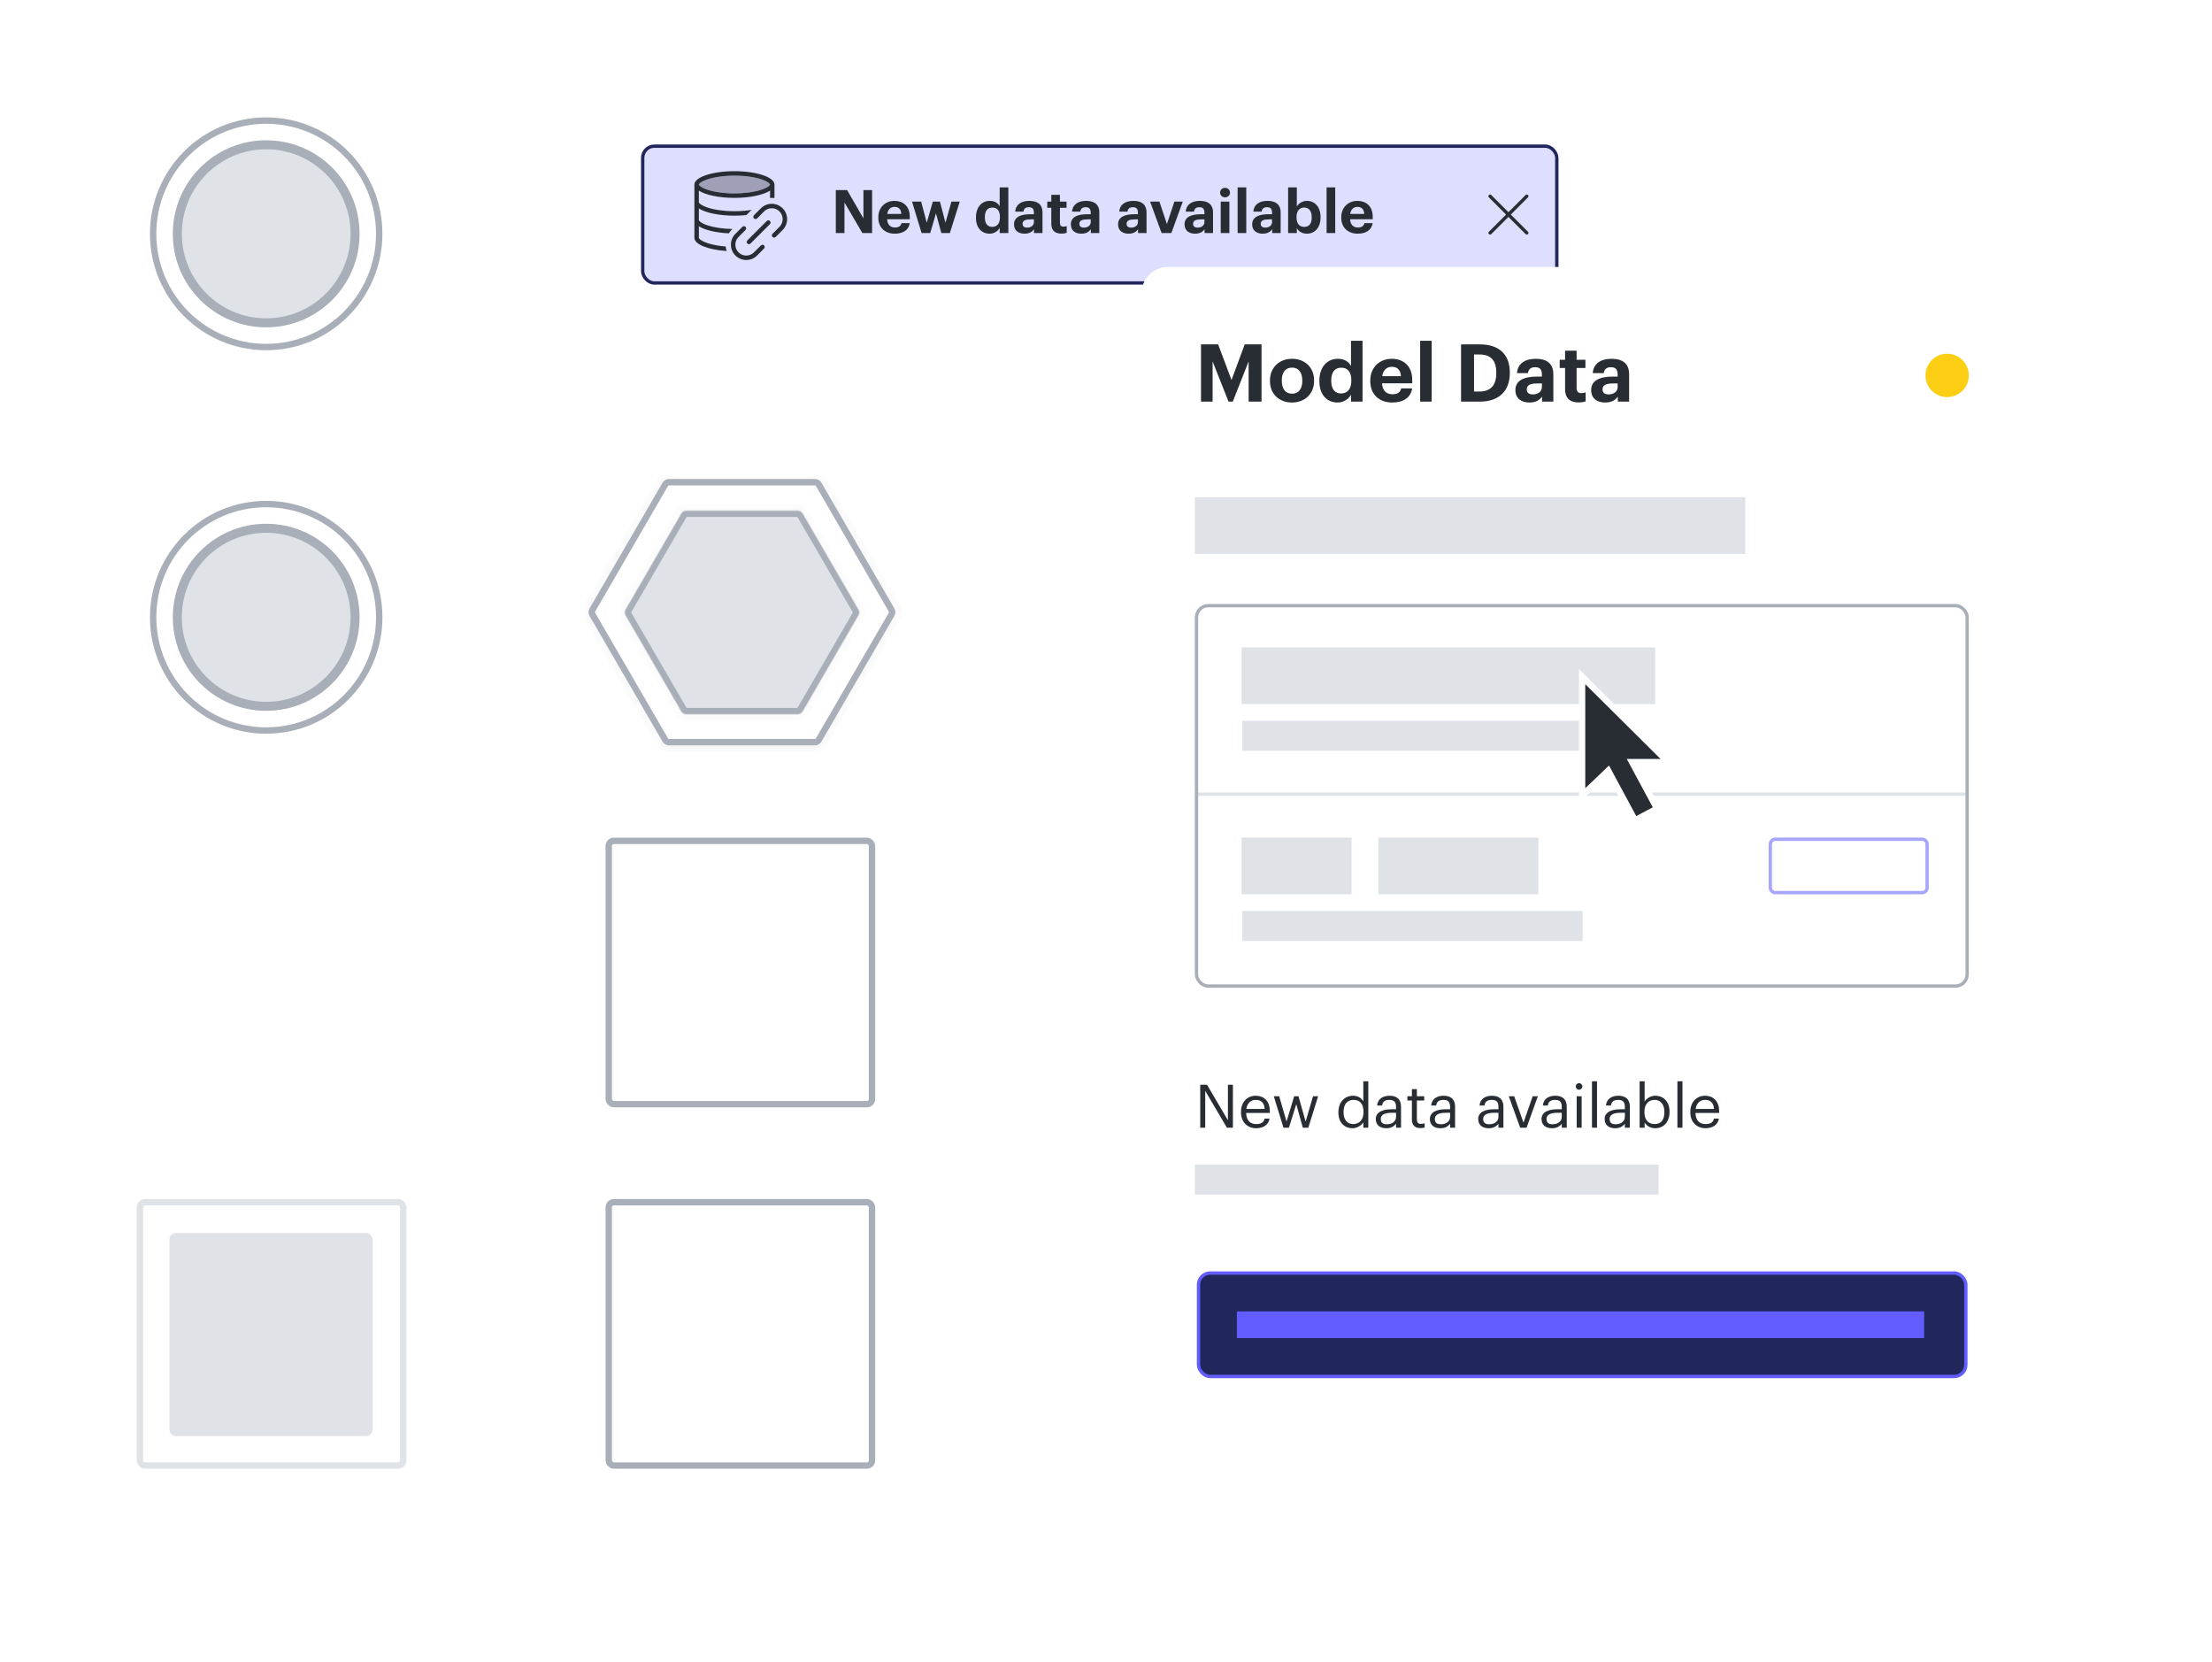<svg width="245" height="184" viewBox="0 0 245 184" fill="none" xmlns="http://www.w3.org/2000/svg">
<rect width="245" height="184" fill="white"/>
<rect x="71.185" y="16.185" width="101.246" height="15.15" rx="1.293" fill="#DEDEFF" stroke="#21265C" stroke-width="0.37"/>
<path d="M92.575 25.804H93.532V22.418L95.514 25.804H96.592V21.048H95.634V24.181L93.825 21.048H92.575V25.804ZM99.099 25.877C100.05 25.877 100.649 25.458 100.762 24.706H99.851C99.791 24.999 99.571 25.192 99.126 25.192C98.6 25.192 98.288 24.859 98.261 24.28H100.768V24.015C100.768 22.771 99.97 22.245 99.072 22.245C98.061 22.245 97.283 22.957 97.283 24.054V24.108C97.283 25.218 98.048 25.877 99.099 25.877ZM98.274 23.689C98.347 23.196 98.64 22.91 99.072 22.91C99.531 22.91 99.797 23.163 99.831 23.689H98.274ZM102.073 25.804H103.031L103.669 23.622L104.261 25.804H105.206L106.303 22.325H105.379L104.72 24.666L104.108 22.325H103.317L102.645 24.666L102.027 22.325H101.016L102.073 25.804ZM109.608 25.877C110.12 25.877 110.546 25.578 110.725 25.225V25.804H111.683V20.749H110.725V22.844C110.532 22.491 110.187 22.245 109.628 22.245C108.757 22.245 108.098 22.917 108.098 24.061V24.114C108.098 25.272 108.763 25.877 109.608 25.877ZM109.894 25.125C109.415 25.125 109.082 24.786 109.082 24.094V24.041C109.082 23.349 109.382 22.983 109.921 22.983C110.446 22.983 110.752 23.336 110.752 24.028V24.081C110.752 24.786 110.399 25.125 109.894 25.125ZM113.477 25.877C114.022 25.877 114.328 25.664 114.528 25.385V25.804H115.466V23.536C115.466 22.591 114.86 22.245 114.009 22.245C113.158 22.245 112.506 22.611 112.446 23.436H113.357C113.397 23.137 113.57 22.944 113.949 22.944C114.388 22.944 114.515 23.17 114.515 23.582V23.722H114.122C113.058 23.722 112.313 24.028 112.313 24.839C112.313 25.571 112.845 25.877 113.477 25.877ZM113.763 25.205C113.411 25.205 113.258 25.039 113.258 24.786C113.258 24.413 113.583 24.294 114.142 24.294H114.515V24.587C114.515 24.972 114.189 25.205 113.763 25.205ZM117.564 25.87C117.823 25.87 118.016 25.824 118.149 25.777V25.032C118.036 25.079 117.93 25.099 117.783 25.099C117.537 25.099 117.398 24.966 117.398 24.686V23.01H118.129V22.325H117.398V21.573H116.44V22.325H115.994V23.01H116.44V24.773C116.44 25.498 116.832 25.87 117.564 25.87ZM119.771 25.877C120.316 25.877 120.622 25.664 120.822 25.385V25.804H121.76V23.536C121.76 22.591 121.154 22.245 120.303 22.245C119.452 22.245 118.8 22.611 118.74 23.436H119.651C119.691 23.137 119.864 22.944 120.243 22.944C120.682 22.944 120.809 23.17 120.809 23.582V23.722H120.416C119.352 23.722 118.607 24.028 118.607 24.839C118.607 25.571 119.139 25.877 119.771 25.877ZM120.057 25.205C119.704 25.205 119.552 25.039 119.552 24.786C119.552 24.413 119.877 24.294 120.436 24.294H120.809V24.587C120.809 24.972 120.483 25.205 120.057 25.205ZM125 25.877C125.545 25.877 125.851 25.664 126.051 25.385V25.804H126.988V23.536C126.988 22.591 126.383 22.245 125.532 22.245C124.68 22.245 124.029 22.611 123.969 23.436H124.88C124.92 23.137 125.093 22.944 125.472 22.944C125.911 22.944 126.037 23.17 126.037 23.582V23.722H125.645C124.581 23.722 123.836 24.028 123.836 24.839C123.836 25.571 124.368 25.877 125 25.877ZM125.286 25.205C124.933 25.205 124.78 25.039 124.78 24.786C124.78 24.413 125.106 24.294 125.665 24.294H126.037V24.587C126.037 24.972 125.711 25.205 125.286 25.205ZM128.657 25.804H129.741L131.004 22.325H130.073L129.249 24.813L128.417 22.325H127.386L128.657 25.804ZM132.365 25.877C132.911 25.877 133.217 25.664 133.416 25.385V25.804H134.354V23.536C134.354 22.591 133.749 22.245 132.898 22.245C132.046 22.245 131.394 22.611 131.334 23.436H132.246C132.286 23.137 132.459 22.944 132.838 22.944C133.277 22.944 133.403 23.17 133.403 23.582V23.722H133.011C131.946 23.722 131.201 24.028 131.201 24.839C131.201 25.571 131.734 25.877 132.365 25.877ZM132.651 25.205C132.299 25.205 132.146 25.039 132.146 24.786C132.146 24.413 132.472 24.294 133.031 24.294H133.403V24.587C133.403 24.972 133.077 25.205 132.651 25.205ZM135.208 25.804H136.166V22.325H135.208V25.804ZM135.681 21.853C135.993 21.853 136.233 21.627 136.233 21.327C136.233 21.028 135.993 20.802 135.681 20.802C135.375 20.802 135.135 21.028 135.135 21.327C135.135 21.627 135.375 21.853 135.681 21.853ZM137.079 25.804H138.037V20.749H137.079V25.804ZM139.855 25.877C140.4 25.877 140.706 25.664 140.905 25.385V25.804H141.843V23.536C141.843 22.591 141.238 22.245 140.387 22.245C139.535 22.245 138.883 22.611 138.824 23.436H139.735C139.775 23.137 139.948 22.944 140.327 22.944C140.766 22.944 140.892 23.17 140.892 23.582V23.722H140.5C139.435 23.722 138.691 24.028 138.691 24.839C138.691 25.571 139.223 25.877 139.855 25.877ZM140.141 25.205C139.788 25.205 139.635 25.039 139.635 24.786C139.635 24.413 139.961 24.294 140.52 24.294H140.892V24.587C140.892 24.972 140.566 25.205 140.141 25.205ZM144.746 25.877C145.611 25.877 146.263 25.232 146.263 24.081V24.028C146.263 22.877 145.598 22.245 144.746 22.245C144.234 22.245 143.828 22.538 143.635 22.87V20.749H142.671V25.804H143.635V25.252C143.815 25.611 144.207 25.877 144.746 25.877ZM144.46 25.125C143.935 25.125 143.602 24.786 143.602 24.088V24.034C143.602 23.336 143.948 22.983 144.454 22.983C144.939 22.983 145.285 23.329 145.285 24.034V24.088C145.285 24.766 144.992 25.125 144.46 25.125ZM146.933 25.804H147.89V20.749H146.933V25.804ZM150.373 25.877C151.324 25.877 151.923 25.458 152.036 24.706H151.125C151.065 24.999 150.845 25.192 150.4 25.192C149.874 25.192 149.562 24.859 149.535 24.28H152.042V24.015C152.042 22.771 151.244 22.245 150.346 22.245C149.335 22.245 148.557 22.957 148.557 24.054V24.108C148.557 25.218 149.322 25.877 150.373 25.877ZM149.548 23.689C149.621 23.196 149.914 22.91 150.346 22.91C150.805 22.91 151.071 23.163 151.105 23.689H149.548Z" fill="#282C33"/>
<path d="M165.041 21.727L169.106 25.792M169.106 21.727L165.041 25.792" stroke="#282C33" stroke-width="0.37" stroke-linecap="round"/>
<path fill-rule="evenodd" clip-rule="evenodd" d="M76.912 20.434V26.346C76.912 27.064 78.449 27.663 80.486 27.797C80.429 27.633 80.392 27.465 80.374 27.295C79.588 27.233 78.897 27.101 78.367 26.924C77.994 26.8 77.728 26.663 77.566 26.535C77.486 26.472 77.443 26.421 77.422 26.387C77.412 26.37 77.408 26.359 77.406 26.354C77.405 26.349 77.405 26.346 77.405 26.346V25.053C78.05 25.47 79.272 25.771 80.718 25.839C80.803 25.707 80.903 25.582 81.019 25.467L81.127 25.359C80.03 25.341 79.061 25.185 78.367 24.953C77.994 24.829 77.728 24.692 77.566 24.564C77.486 24.501 77.443 24.45 77.422 24.416C77.412 24.399 77.408 24.389 77.406 24.383C77.405 24.378 77.405 24.376 77.405 24.376L77.405 23.083C78.142 23.558 79.63 23.883 81.346 23.883C81.807 23.883 82.252 23.86 82.67 23.816L83.244 23.242C82.68 23.336 82.035 23.39 81.346 23.39C80.16 23.39 79.106 23.229 78.367 22.983C77.994 22.858 77.728 22.721 77.566 22.593C77.486 22.53 77.443 22.479 77.422 22.445C77.412 22.429 77.408 22.418 77.406 22.412C77.405 22.408 77.405 22.405 77.405 22.405L77.405 21.112C78.142 21.587 79.63 21.912 81.346 21.912C83.062 21.912 84.55 21.587 85.288 21.112V21.923C85.452 21.907 85.617 21.909 85.78 21.929V20.434C85.78 19.618 83.795 18.956 81.346 18.956C78.897 18.956 76.912 19.618 76.912 20.434ZM85.288 20.434C85.288 20.434 85.288 20.437 85.286 20.442C85.284 20.447 85.28 20.458 85.27 20.474C85.249 20.508 85.207 20.56 85.127 20.622C84.964 20.751 84.698 20.888 84.326 21.012C83.586 21.259 82.532 21.419 81.346 21.419C80.16 21.419 79.106 21.259 78.367 21.012C77.994 20.888 77.728 20.751 77.566 20.622C77.486 20.56 77.443 20.508 77.422 20.474C77.412 20.458 77.408 20.447 77.406 20.442C77.405 20.437 77.405 20.434 77.405 20.434C77.405 20.434 77.405 20.432 77.406 20.427C77.408 20.421 77.412 20.41 77.422 20.394C77.443 20.36 77.486 20.309 77.566 20.246C77.728 20.118 77.994 19.981 78.367 19.856C79.106 19.61 80.16 19.449 81.346 19.449C82.532 19.449 83.586 19.61 84.326 19.856C84.698 19.981 84.964 20.118 85.127 20.246C85.207 20.309 85.249 20.36 85.27 20.394C85.28 20.41 85.284 20.421 85.286 20.427C85.288 20.432 85.288 20.434 85.288 20.434Z" fill="#282C33"/>
<path d="M81.453 28.295C80.789 27.631 80.789 26.555 81.453 25.891L82.224 25.12C82.32 25.024 82.476 25.024 82.572 25.12C82.668 25.217 82.668 25.373 82.572 25.469L81.801 26.24C81.33 26.711 81.33 27.475 81.801 27.947C82.272 28.418 83.037 28.418 83.508 27.947L84.279 27.176C84.375 27.08 84.531 27.08 84.627 27.176C84.723 27.272 84.723 27.428 84.627 27.524L83.856 28.295C83.193 28.959 82.117 28.959 81.453 28.295Z" fill="#282C33"/>
<path d="M83.508 24.184C83.412 24.088 83.412 23.932 83.508 23.836L84.279 23.065C84.943 22.401 86.019 22.401 86.683 23.065C87.346 23.729 87.346 24.805 86.683 25.469L85.912 26.24C85.816 26.336 85.66 26.336 85.563 26.24C85.467 26.143 85.467 25.988 85.563 25.891L86.334 25.12C86.806 24.649 86.806 23.885 86.334 23.414C85.863 22.942 85.099 22.942 84.627 23.414L83.856 24.184C83.76 24.28 83.604 24.28 83.508 24.184Z" fill="#282C33"/>
<path d="M82.781 26.967C82.685 26.871 82.685 26.715 82.781 26.618L84.928 24.471C85.024 24.375 85.18 24.375 85.276 24.471C85.373 24.567 85.373 24.724 85.276 24.82L83.129 26.967C83.033 27.063 82.877 27.063 82.781 26.967Z" fill="#282C33"/>
<path opacity="0.35" fill-rule="evenodd" clip-rule="evenodd" d="M85.288 20.434C85.288 20.434 85.288 20.432 85.287 20.427C85.285 20.421 85.281 20.41 85.271 20.394C85.25 20.36 85.207 20.309 85.127 20.246C84.965 20.118 84.699 19.981 84.326 19.857C83.586 19.61 82.533 19.449 81.347 19.449C80.16 19.449 79.107 19.61 78.367 19.857C77.995 19.981 77.729 20.118 77.566 20.246C77.486 20.309 77.444 20.36 77.423 20.394C77.413 20.41 77.409 20.421 77.407 20.427C77.405 20.432 77.405 20.434 77.405 20.434C77.405 20.434 77.405 20.437 77.407 20.442C77.409 20.447 77.413 20.458 77.423 20.474C77.444 20.509 77.486 20.56 77.566 20.623C77.729 20.751 77.995 20.888 78.367 21.012C79.107 21.259 80.16 21.42 81.347 21.42C82.533 21.42 83.586 21.259 84.326 21.012C84.699 20.888 84.965 20.751 85.127 20.623C85.207 20.56 85.25 20.509 85.271 20.474C85.281 20.458 85.285 20.447 85.287 20.442C85.288 20.437 85.288 20.434 85.288 20.434Z" fill="#282C33"/>
<g filter="url(#filter0_d)">
<rect x="126.427" y="28.563" width="97.551" height="130.807" rx="2.956" fill="white"/>
<path d="M133.022 43.475H134.308V39.024L136.072 43.475H136.542L138.298 39.024V43.475H139.726V37.135H137.864L136.401 41.081L134.92 37.135H133.022V43.475ZM143.107 42.597C142.38 42.597 141.972 42.065 141.972 41.179V41.108C141.972 40.221 142.398 39.706 143.107 39.706C143.825 39.706 144.242 40.239 144.242 41.125V41.187C144.242 42.065 143.825 42.597 143.107 42.597ZM143.098 43.573C144.491 43.573 145.546 42.642 145.546 41.179V41.108C145.546 39.662 144.499 38.731 143.107 38.731C141.715 38.731 140.66 39.68 140.66 41.134V41.205C140.66 42.651 141.715 43.573 143.098 43.573ZM148.146 43.573C148.829 43.573 149.397 43.174 149.636 42.704V43.475H150.913V36.736H149.636V39.529C149.379 39.059 148.918 38.731 148.173 38.731C147.011 38.731 146.133 39.627 146.133 41.152V41.223C146.133 42.766 147.02 43.573 148.146 43.573ZM148.528 42.571C147.889 42.571 147.446 42.119 147.446 41.196V41.125C147.446 40.203 147.845 39.715 148.563 39.715C149.264 39.715 149.672 40.185 149.672 41.108V41.179C149.672 42.119 149.202 42.571 148.528 42.571ZM154.192 43.573C155.46 43.573 156.258 43.014 156.409 42.012H155.194C155.114 42.402 154.822 42.66 154.227 42.66C153.527 42.66 153.11 42.216 153.074 41.445H156.418V41.09C156.418 39.431 155.354 38.731 154.156 38.731C152.808 38.731 151.771 39.68 151.771 41.143V41.214C151.771 42.695 152.791 43.573 154.192 43.573ZM153.092 40.655C153.19 39.999 153.58 39.618 154.156 39.618C154.768 39.618 155.123 39.955 155.167 40.655H153.092ZM157.295 43.475H158.572V36.736H157.295V43.475ZM163.263 42.358V38.252H163.831C165.17 38.252 165.728 38.953 165.728 40.256V40.327C165.728 41.64 165.125 42.358 163.848 42.358H163.263ZM161.826 43.475H163.893C166.119 43.475 167.227 42.207 167.227 40.309V40.239C167.227 38.341 166.127 37.135 163.901 37.135H161.826V43.475ZM169.396 43.573C170.123 43.573 170.531 43.289 170.797 42.917V43.475H172.048V40.451C172.048 39.192 171.241 38.731 170.106 38.731C168.97 38.731 168.101 39.219 168.022 40.318H169.236C169.29 39.919 169.52 39.662 170.026 39.662C170.611 39.662 170.78 39.964 170.78 40.514V40.7H170.256C168.837 40.7 167.844 41.108 167.844 42.19C167.844 43.165 168.554 43.573 169.396 43.573ZM169.777 42.677C169.307 42.677 169.103 42.456 169.103 42.119C169.103 41.622 169.538 41.462 170.283 41.462H170.78V41.853C170.78 42.367 170.345 42.677 169.777 42.677ZM174.845 43.564C175.191 43.564 175.448 43.502 175.626 43.44V42.447C175.475 42.509 175.333 42.535 175.138 42.535C174.81 42.535 174.624 42.358 174.624 41.986V39.751H175.599V38.837H174.624V37.835H173.347V38.837H172.752V39.751H173.347V42.101C173.347 43.068 173.87 43.564 174.845 43.564ZM177.788 43.573C178.515 43.573 178.923 43.289 179.189 42.917V43.475H180.44V40.451C180.44 39.192 179.633 38.731 178.498 38.731C177.362 38.731 176.493 39.219 176.413 40.318H177.628C177.682 39.919 177.912 39.662 178.418 39.662C179.003 39.662 179.172 39.964 179.172 40.514V40.7H178.648C177.229 40.7 176.236 41.108 176.236 42.19C176.236 43.165 176.946 43.573 177.788 43.573ZM178.169 42.677C177.699 42.677 177.495 42.456 177.495 42.119C177.495 41.622 177.93 41.462 178.675 41.462H179.172V41.853C179.172 42.367 178.737 42.677 178.169 42.677Z" fill="#282C33"/>
<circle cx="215.664" cy="40.572" r="2.402" fill="#FCCE14"/>
<path d="M132.339 54.06H193.308V60.341H132.339V54.06Z" fill="#DFE3E8"/>
<path d="M132.585 86.946L217.819 86.946" stroke="#DFE3E8" stroke-width="0.37"/>
<rect x="137.602" y="78.817" width="37.69" height="3.326" fill="#DFE3E8"/>
<rect x="137.602" y="99.879" width="37.69" height="3.326" fill="#DFE3E8"/>
<path d="M137.512 70.688H183.331V76.969H137.512V70.688Z" fill="#DFE3E8"/>
<path d="M137.512 91.75H149.706V98.031H137.512V91.75Z" fill="#DFE3E8"/>
<path d="M152.662 91.75H170.399V98.031H152.662V91.75Z" fill="#DFE3E8"/>
<path d="M196.079 92.489C196.079 92.183 196.327 91.934 196.634 91.934H212.892C213.198 91.934 213.446 92.183 213.446 92.489V97.292C213.446 97.599 213.198 97.847 212.892 97.847H196.634C196.327 97.847 196.079 97.599 196.079 97.292V92.489Z" stroke="#A7A6FF" stroke-width="0.37"/>
<rect x="132.524" y="66.069" width="85.357" height="42.124" rx="1.293" stroke="#A9AFB8" stroke-width="0.37"/>
<rect x="132.339" y="127.962" width="51.362" height="3.326" fill="#DFE3E8"/>
<rect x="132.748" y="139.971" width="84.988" height="11.455" rx="1.293" fill="#21265C"/>
<path d="M136.997 144.22H213.116V147.176H136.997V144.22Z" fill="#635DFF"/>
<rect x="132.748" y="139.971" width="84.988" height="11.455" rx="1.293" stroke="#635DFF" stroke-width="0.37"/>
<path d="M132.937 123.876H133.49V119.799L135.891 123.876H136.556V119.121H136.004V123.052L133.689 119.121H132.937V123.876ZM139.134 123.936C139.919 123.936 140.497 123.571 140.617 122.872H140.065C139.992 123.278 139.679 123.477 139.141 123.477C138.429 123.477 138.05 123.038 138.023 122.247H140.644V122.067C140.644 120.824 139.886 120.338 139.081 120.338C138.123 120.338 137.451 121.07 137.451 122.121V122.174C137.451 123.245 138.15 123.936 139.134 123.936ZM138.043 121.801C138.136 121.183 138.515 120.797 139.081 120.797C139.653 120.797 140.025 121.083 140.078 121.801H138.043ZM142.157 123.876H142.762L143.573 121.269L144.298 123.876H144.91L145.995 120.398H145.429L144.611 123.198L143.82 120.398H143.341L142.496 123.198L141.685 120.398H141.086L142.157 123.876ZM149.81 123.936C150.315 123.936 150.801 123.617 151 123.278V123.876H151.552V118.735H151V120.957C150.801 120.617 150.441 120.338 149.863 120.338C148.905 120.338 148.24 121.09 148.24 122.154V122.207C148.24 123.291 148.898 123.936 149.81 123.936ZM149.869 123.477C149.284 123.477 148.812 123.058 148.812 122.18V122.127C148.812 121.283 149.224 120.797 149.916 120.797C150.594 120.797 151.02 121.216 151.02 122.107V122.16C151.02 123.052 150.515 123.477 149.869 123.477ZM153.541 123.936C154.053 123.936 154.365 123.763 154.625 123.438V123.876H155.177V121.582C155.177 120.611 154.572 120.338 153.906 120.338C153.235 120.338 152.603 120.631 152.53 121.422H153.082C153.135 120.997 153.401 120.797 153.88 120.797C154.412 120.797 154.625 121.03 154.625 121.582V121.835H154.126C153.235 121.835 152.383 122.107 152.383 122.912C152.383 123.624 152.895 123.936 153.541 123.936ZM153.594 123.497C153.108 123.497 152.935 123.271 152.935 122.912C152.935 122.4 153.447 122.227 154.146 122.227H154.625V122.659C154.625 123.198 154.179 123.497 153.594 123.497ZM157.319 123.923C157.545 123.923 157.678 123.89 157.791 123.85V123.384C157.671 123.431 157.538 123.457 157.365 123.457C157.086 123.457 156.933 123.291 156.933 122.952V120.864H157.744V120.398H156.933V119.606H156.381V120.398H155.882V120.864H156.381V123.005C156.381 123.551 156.687 123.923 157.319 123.923ZM159.529 123.936C160.041 123.936 160.354 123.763 160.613 123.438V123.876H161.165V121.582C161.165 120.611 160.56 120.338 159.895 120.338C159.223 120.338 158.591 120.631 158.518 121.422H159.07C159.124 120.997 159.39 120.797 159.869 120.797C160.401 120.797 160.613 121.03 160.613 121.582V121.835H160.115C159.223 121.835 158.372 122.107 158.372 122.912C158.372 123.624 158.884 123.936 159.529 123.936ZM159.583 123.497C159.097 123.497 158.924 123.271 158.924 122.912C158.924 122.4 159.436 122.227 160.135 122.227H160.613V122.659C160.613 123.198 160.168 123.497 159.583 123.497ZM164.881 123.936C165.394 123.936 165.706 123.763 165.966 123.438V123.876H166.518V121.582C166.518 120.611 165.912 120.338 165.247 120.338C164.575 120.338 163.944 120.631 163.87 121.422H164.423C164.476 120.997 164.742 120.797 165.221 120.797C165.753 120.797 165.966 121.03 165.966 121.582V121.835H165.467C164.575 121.835 163.724 122.107 163.724 122.912C163.724 123.624 164.236 123.936 164.881 123.936ZM164.935 123.497C164.449 123.497 164.276 123.271 164.276 122.912C164.276 122.4 164.788 122.227 165.487 122.227H165.966V122.659C165.966 123.198 165.52 123.497 164.935 123.497ZM168.376 123.876H169.081L170.331 120.398H169.759L168.742 123.318L167.711 120.398H167.112L168.376 123.876ZM171.896 123.936C172.409 123.936 172.721 123.763 172.981 123.438V123.876H173.533V121.582C173.533 120.611 172.927 120.338 172.262 120.338C171.59 120.338 170.959 120.631 170.885 121.422H171.437C171.491 120.997 171.757 120.797 172.236 120.797C172.768 120.797 172.981 121.03 172.981 121.582V121.835H172.482C171.59 121.835 170.739 122.107 170.739 122.912C170.739 123.624 171.251 123.936 171.896 123.936ZM171.95 123.497C171.464 123.497 171.291 123.271 171.291 122.912C171.291 122.4 171.803 122.227 172.502 122.227H172.981V122.659C172.981 123.198 172.535 123.497 171.95 123.497ZM174.63 123.876H175.182V120.398H174.63V123.876ZM174.896 119.673C175.096 119.673 175.262 119.507 175.262 119.307C175.262 119.108 175.096 118.941 174.896 118.941C174.697 118.941 174.531 119.108 174.531 119.307C174.531 119.507 174.697 119.673 174.896 119.673ZM176.326 123.876H176.884V118.735H176.326V123.876ZM178.885 123.936C179.397 123.936 179.71 123.763 179.969 123.438V123.876H180.522V121.582C180.522 120.611 179.916 120.338 179.251 120.338C178.579 120.338 177.948 120.631 177.874 121.422H178.426C178.48 120.997 178.746 120.797 179.225 120.797C179.757 120.797 179.969 121.03 179.969 121.582V121.835H179.471C178.579 121.835 177.728 122.107 177.728 122.912C177.728 123.624 178.24 123.936 178.885 123.936ZM178.939 123.497C178.453 123.497 178.28 123.271 178.28 122.912C178.28 122.4 178.792 122.227 179.491 122.227H179.969V122.659C179.969 123.198 179.524 123.497 178.939 123.497ZM183.335 123.936C184.293 123.936 184.918 123.205 184.918 122.141V122.087C184.918 121.003 184.246 120.338 183.335 120.338C182.83 120.338 182.358 120.644 182.158 120.983V118.735H181.606V123.876H182.158V123.304C182.358 123.65 182.77 123.936 183.335 123.936ZM183.282 123.477C182.604 123.477 182.138 123.058 182.138 122.167V122.114C182.138 121.223 182.63 120.797 183.275 120.797C183.861 120.797 184.346 121.236 184.346 122.114V122.167C184.346 123.012 183.974 123.477 183.282 123.477ZM185.789 123.876H186.348V118.735H185.789V123.876ZM188.901 123.936C189.686 123.936 190.265 123.571 190.384 122.872H189.832C189.759 123.278 189.446 123.477 188.908 123.477C188.196 123.477 187.817 123.038 187.79 122.247H190.411V122.067C190.411 120.824 189.653 120.338 188.848 120.338C187.89 120.338 187.218 121.07 187.218 122.121V122.174C187.218 123.245 187.917 123.936 188.901 123.936ZM187.81 121.801C187.903 121.183 188.282 120.797 188.848 120.797C189.42 120.797 189.792 121.083 189.846 121.801H187.81Z" fill="#282C33"/>
</g>
<path d="M39.328 25.891C39.328 31.336 34.92 35.749 29.483 35.749C24.046 35.749 19.639 31.336 19.639 25.891C19.639 20.447 24.046 16.033 29.483 16.033C34.92 16.033 39.328 20.447 39.328 25.891Z" fill="#DFE3E8"/>
<path d="M39.328 25.891C39.328 31.336 34.92 35.749 29.483 35.749C24.046 35.749 19.639 31.336 19.639 25.891C19.639 20.447 24.046 16.033 29.483 16.033C34.92 16.033 39.328 20.447 39.328 25.891Z" stroke="#A9AFB8"/>
<path d="M42.002 25.891C42.002 32.816 36.396 38.429 29.481 38.429C22.567 38.429 16.961 32.816 16.961 25.891C16.961 18.966 22.567 13.353 29.481 13.353C36.396 13.353 42.002 18.966 42.002 25.891Z" stroke="#A9AFB8" stroke-width="0.707"/>
<path d="M39.328 68.357C39.328 73.801 34.92 78.215 29.483 78.215C24.046 78.215 19.639 73.801 19.639 68.357C19.639 62.912 24.046 58.499 29.483 58.499C34.92 58.499 39.328 62.912 39.328 68.357Z" fill="#DFE3E8"/>
<path d="M39.328 68.357C39.328 73.801 34.92 78.215 29.483 78.215C24.046 78.215 19.639 73.801 19.639 68.357C19.639 62.912 24.046 58.499 29.483 58.499C34.92 58.499 39.328 62.912 39.328 68.357Z" stroke="#A9AFB8"/>
<path d="M42.004 68.356C42.004 75.281 36.398 80.894 29.483 80.894C22.569 80.894 16.963 75.281 16.963 68.356C16.963 61.431 22.569 55.818 29.483 55.818C36.398 55.818 42.004 61.431 42.004 68.356Z" stroke="#A9AFB8" stroke-width="0.707"/>
<mask id="path-26-inside-1" fill="white">
<rect x="70.696" y="136.538" width="22.487" height="22.487" rx="0.693"/>
</mask>
<rect x="70.696" y="136.538" width="22.487" height="22.487" rx="0.693" fill="#A9AFB8" stroke="#A9AFB8" stroke-width="1.413" mask="url(#path-26-inside-1)"/>
<rect x="67.425" y="133.129" width="29.158" height="29.158" rx="0.568" stroke="#A9AFB8" stroke-width="0.707"/>
<rect x="18.771" y="136.538" width="22.487" height="22.487" rx="0.693" fill="#DFE3E8"/>
<rect x="15.499" y="133.129" width="29.158" height="29.158" rx="0.568" stroke="#DFE3E8" stroke-width="0.707"/>
<mask id="path-30-inside-2" fill="white">
<rect x="70.696" y="96.522" width="22.487" height="22.487" rx="0.693"/>
</mask>
<rect x="70.696" y="96.522" width="22.487" height="22.487" rx="0.693" fill="#A9AFB8" stroke="#A9AFB8" stroke-width="1.413" mask="url(#path-30-inside-2)"/>
<rect x="67.425" y="93.112" width="29.158" height="29.158" rx="0.568" stroke="#A9AFB8" stroke-width="0.707"/>
<path d="M76.003 56.894C75.901 56.894 75.808 56.948 75.757 57.036L69.578 67.678C69.527 67.767 69.527 67.876 69.578 67.964L75.757 78.606C75.808 78.694 75.901 78.748 76.003 78.748H88.365C88.467 78.748 88.56 78.694 88.611 78.606L94.79 67.964C94.841 67.876 94.841 67.767 94.79 67.678L88.611 57.036C88.56 56.948 88.467 56.894 88.365 56.894H76.003Z" fill="#DFE3E8" stroke="#A9AFB8" stroke-width="0.707"/>
<mask id="path-33-inside-3" fill="white">
<path d="M88.344 79.066C88.571 79.066 88.781 78.945 88.895 78.748L95.052 68.142C95.167 67.944 95.167 67.699 95.052 67.501L88.895 56.895C88.781 56.698 88.571 56.577 88.344 56.577H76.024C75.797 56.577 75.587 56.698 75.472 56.895L69.316 67.501C69.201 67.699 69.201 67.944 69.316 68.142L75.472 78.748C75.587 78.945 75.797 79.066 76.024 79.066H88.344ZM88.938 78.819C88.824 79.016 88.614 79.137 88.386 79.137H75.981C75.754 79.137 75.544 79.016 75.43 78.819L69.23 68.142C69.115 67.944 69.115 67.699 69.23 67.501L75.43 56.823C75.544 56.627 75.754 56.506 75.981 56.506H88.386C88.614 56.506 88.824 56.627 88.938 56.823L95.138 67.501C95.253 67.699 95.253 67.944 95.138 68.142L88.938 78.819Z"/>
</mask>
<path d="M88.344 79.066C88.571 79.066 88.781 78.945 88.895 78.748L95.052 68.142C95.167 67.944 95.167 67.699 95.052 67.501L88.895 56.895C88.781 56.698 88.571 56.577 88.344 56.577H76.024C75.797 56.577 75.587 56.698 75.472 56.895L69.316 67.501C69.201 67.699 69.201 67.944 69.316 68.142L75.472 78.748C75.587 78.945 75.797 79.066 76.024 79.066H88.344ZM88.938 78.819C88.824 79.016 88.614 79.137 88.386 79.137H75.981C75.754 79.137 75.544 79.016 75.43 78.819L69.23 68.142C69.115 67.944 69.115 67.699 69.23 67.501L75.43 56.823C75.544 56.627 75.754 56.506 75.981 56.506H88.386C88.614 56.506 88.824 56.627 88.938 56.823L95.138 67.501C95.253 67.699 95.253 67.944 95.138 68.142L88.938 78.819Z" fill="#DFE3E8"/>
<path d="M95.138 67.501L95.749 67.146L95.138 67.501ZM95.138 68.142L95.749 68.497L95.138 68.142ZM88.938 56.823L88.327 57.178L88.938 56.823ZM75.43 56.823L74.818 56.468L75.43 56.823ZM75.43 78.819L74.818 79.174L75.43 78.819ZM88.938 78.819L88.327 78.465L88.938 78.819ZM69.316 67.501L69.927 67.856L69.316 67.501ZM69.316 68.142L69.927 67.787L69.316 68.142ZM88.895 56.895L89.507 56.54L88.895 56.895ZM95.052 68.142L94.441 67.787L95.052 68.142ZM95.052 67.501L94.441 67.856L95.052 67.501ZM88.895 78.748L89.507 79.103L88.895 78.748ZM88.284 78.394L94.441 67.787L95.663 68.496L89.507 79.103L88.284 78.394ZM94.441 67.856L88.284 57.249L89.507 56.54L95.663 67.146L94.441 67.856ZM88.344 57.283H76.024V55.87H88.344V57.283ZM76.084 57.249L69.927 67.856L68.705 67.146L74.861 56.54L76.084 57.249ZM69.927 67.787L76.084 78.394L74.861 79.103L68.705 68.496L69.927 67.787ZM76.024 78.359H88.344V79.772H76.024V78.359ZM88.386 79.844H75.981V78.431H88.386V79.844ZM74.818 79.174L68.619 68.497L69.841 67.787L76.04 78.465L74.818 79.174ZM68.619 67.146L74.818 56.468L76.04 57.178L69.841 67.856L68.619 67.146ZM75.981 55.799H88.386V57.212H75.981V55.799ZM89.549 56.468L95.749 67.146L94.527 67.856L88.327 57.178L89.549 56.468ZM95.749 68.497L89.549 79.174L88.327 78.465L94.527 67.787L95.749 68.497ZM95.749 67.146C95.991 67.564 95.991 68.079 95.749 68.497L94.527 67.787C94.514 67.808 94.514 67.835 94.527 67.856L95.749 67.146ZM88.386 55.799C88.866 55.799 89.309 56.054 89.549 56.468L88.327 57.178C88.34 57.199 88.362 57.212 88.386 57.212V55.799ZM74.818 56.468C75.059 56.054 75.502 55.799 75.981 55.799V57.212C76.006 57.212 76.028 57.199 76.04 57.178L74.818 56.468ZM68.619 68.497C68.376 68.079 68.376 67.564 68.619 67.146L69.841 67.856C69.853 67.835 69.853 67.808 69.841 67.787L68.619 68.497ZM75.981 79.844C75.502 79.844 75.059 79.589 74.818 79.174L76.04 78.465C76.028 78.444 76.006 78.431 75.981 78.431V79.844ZM88.386 78.431C88.362 78.431 88.34 78.444 88.327 78.465L89.549 79.174C89.309 79.589 88.866 79.844 88.386 79.844V78.431ZM76.084 78.394C76.071 78.372 76.049 78.359 76.024 78.359V79.772C75.545 79.772 75.102 79.517 74.861 79.103L76.084 78.394ZM69.927 67.856C69.939 67.835 69.939 67.808 69.927 67.787L68.705 68.496C68.462 68.079 68.462 67.564 68.705 67.146L69.927 67.856ZM76.024 57.283C76.049 57.283 76.071 57.27 76.084 57.249L74.861 56.54C75.102 56.125 75.545 55.87 76.024 55.87V57.283ZM88.284 57.249C88.297 57.27 88.319 57.283 88.344 57.283V55.87C88.823 55.87 89.266 56.125 89.507 56.54L88.284 57.249ZM94.441 67.787C94.429 67.808 94.429 67.835 94.441 67.856L95.663 67.146C95.906 67.564 95.906 68.079 95.663 68.496L94.441 67.787ZM89.507 79.103C89.266 79.517 88.823 79.772 88.344 79.772V78.359C88.319 78.359 88.297 78.372 88.284 78.394L89.507 79.103Z" fill="#A9AFB8" mask="url(#path-33-inside-3)"/>
<path d="M74.099 53.397C73.928 53.397 73.77 53.489 73.684 53.637L65.607 67.549C65.521 67.698 65.521 67.882 65.607 68.031L73.684 81.943C73.77 82.091 73.928 82.183 74.099 82.183H90.26C90.431 82.183 90.59 82.091 90.676 81.943L98.752 68.031C98.839 67.882 98.839 67.698 98.752 67.549L90.676 53.637C90.59 53.489 90.431 53.397 90.26 53.397H74.099Z" stroke="#A9AFB8" stroke-width="0.707"/>
<mask id="path-36-inside-4" fill="white">
<path d="M90.229 82.492C90.527 82.492 90.802 82.334 90.951 82.077L98.999 68.211C99.15 67.952 99.15 67.633 98.999 67.374L90.951 53.508C90.802 53.251 90.527 53.093 90.229 53.093H74.125C73.828 53.093 73.553 53.251 73.404 53.508L65.355 67.374C65.205 67.633 65.205 67.952 65.355 68.211L73.404 82.077C73.553 82.334 73.828 82.492 74.125 82.492H90.229ZM91.007 82.17C90.858 82.427 90.583 82.585 90.286 82.585H74.069C73.772 82.585 73.497 82.427 73.347 82.17L65.243 68.211C65.093 67.952 65.093 67.633 65.243 67.374L73.347 53.415C73.497 53.158 73.772 53 74.069 53H90.286C90.583 53 90.858 53.158 91.007 53.415L99.111 67.374C99.262 67.633 99.262 67.952 99.111 68.211L91.007 82.17Z"/>
</mask>
<path d="M99.111 67.374L98.5 67.728L99.111 67.374ZM99.111 68.211L98.5 67.857L99.111 68.211ZM91.007 53.415L90.396 53.77L91.007 53.415ZM73.347 53.415L72.736 53.06L73.347 53.415ZM65.243 68.211L64.632 68.566L65.243 68.211ZM65.243 67.374L64.632 67.019L65.243 67.374ZM73.347 82.17L72.736 82.525V82.525L73.347 82.17ZM91.007 82.17L90.396 81.815L91.007 82.17ZM73.404 82.077L72.793 82.431L73.404 82.077ZM65.355 67.374L64.744 67.019L65.355 67.374ZM65.355 68.211L64.744 68.566L65.355 68.211ZM73.404 53.508L72.793 53.154L73.404 53.508ZM90.951 53.508L91.562 53.154L90.951 53.508ZM98.999 68.211L98.388 67.857L98.999 68.211ZM98.999 67.374L98.388 67.728L98.999 67.374ZM90.951 82.077L91.562 82.431L90.951 82.077ZM90.34 81.722L98.388 67.857L99.61 68.566L91.562 82.431L90.34 81.722ZM98.388 67.728L90.34 53.863L91.562 53.154L99.61 67.019L98.388 67.728ZM90.229 53.8H74.125V52.386H90.229V53.8ZM74.015 53.863L65.966 67.728L64.744 67.019L72.793 53.154L74.015 53.863ZM65.966 67.857L74.015 81.722L72.793 82.431L64.744 68.566L65.966 67.857ZM74.125 81.785H90.229V83.199H74.125V81.785ZM90.286 83.292H74.069V81.879H90.286V83.292ZM72.736 82.525L64.632 68.566L65.854 67.857L73.959 81.815L72.736 82.525ZM64.632 67.019L72.736 53.06L73.959 53.77L65.854 67.728L64.632 67.019ZM74.069 52.293H90.286V53.707H74.069V52.293ZM91.618 53.06L99.722 67.019L98.5 67.728L90.396 53.77L91.618 53.06ZM99.722 68.566L91.618 82.525L90.396 81.815L98.5 67.857L99.722 68.566ZM99.722 67.019C100 67.497 100 68.088 99.722 68.566L98.5 67.857C98.523 67.817 98.523 67.768 98.5 67.728L99.722 67.019ZM90.286 52.293C90.835 52.293 91.342 52.586 91.618 53.06L90.396 53.77C90.373 53.731 90.331 53.707 90.286 53.707V52.293ZM72.736 53.06C73.012 52.586 73.52 52.293 74.069 52.293V53.707C74.023 53.707 73.981 53.731 73.959 53.77L72.736 53.06ZM64.632 68.566C64.354 68.088 64.354 67.497 64.632 67.019L65.854 67.728C65.831 67.768 65.831 67.817 65.854 67.857L64.632 68.566ZM74.069 83.292C73.52 83.292 73.012 82.999 72.736 82.525L73.959 81.815C73.981 81.854 74.023 81.879 74.069 81.879V83.292ZM90.286 81.879C90.331 81.879 90.373 81.854 90.396 81.815L91.618 82.525C91.342 82.999 90.835 83.292 90.286 83.292V81.879ZM74.015 81.722C74.038 81.761 74.08 81.785 74.125 81.785V83.199C73.576 83.199 73.068 82.906 72.793 82.431L74.015 81.722ZM65.966 67.728C65.943 67.768 65.943 67.817 65.966 67.857L64.744 68.566C64.467 68.088 64.467 67.497 64.744 67.019L65.966 67.728ZM74.125 53.8C74.08 53.8 74.038 53.824 74.015 53.863L72.793 53.154C73.068 52.679 73.576 52.386 74.125 52.386V53.8ZM90.34 53.863C90.317 53.824 90.275 53.8 90.229 53.8V52.386C90.779 52.386 91.286 52.679 91.562 53.154L90.34 53.863ZM98.388 67.857C98.411 67.817 98.411 67.768 98.388 67.728L99.61 67.019C99.888 67.497 99.888 68.088 99.61 68.566L98.388 67.857ZM91.562 82.431C91.286 82.906 90.779 83.199 90.229 83.199V81.785C90.275 81.785 90.317 81.761 90.34 81.722L91.562 82.431Z" fill="#A9AFB8" mask="url(#path-36-inside-4)"/>
<path d="M180.923 90.532L181.087 90.836L181.392 90.675L183.227 89.707L183.537 89.543L183.37 89.234L180.762 84.394H183.926H184.77L184.171 83.799L175.829 75.522L175.236 74.934V75.769V87.282V88.096L175.824 87.534L178.124 85.336L180.923 90.532Z" fill="#282C33" stroke="white" stroke-width="0.695"/>
<defs>
<filter id="filter0_d" x="120.427" y="23.563" width="110" height="142.807" filterUnits="userSpaceOnUse" color-interpolation-filters="sRGB">
<feFlood flood-opacity="0" result="BackgroundImageFix"/>
<feColorMatrix in="SourceAlpha" type="matrix" values="0 0 0 0 0 0 0 0 0 0 0 0 0 0 0 0 0 0 127 0" result="hardAlpha"/>
<feOffset dy="1"/>
<feGaussianBlur stdDeviation="3"/>
<feColorMatrix type="matrix" values="0 0 0 0 0 0 0 0 0 0 0 0 0 0 0 0 0 0 0.35 0"/>
<feBlend mode="normal" in2="BackgroundImageFix" result="effect1_dropShadow"/>
<feBlend mode="normal" in="SourceGraphic" in2="effect1_dropShadow" result="shape"/>
</filter>
</defs>
</svg>
